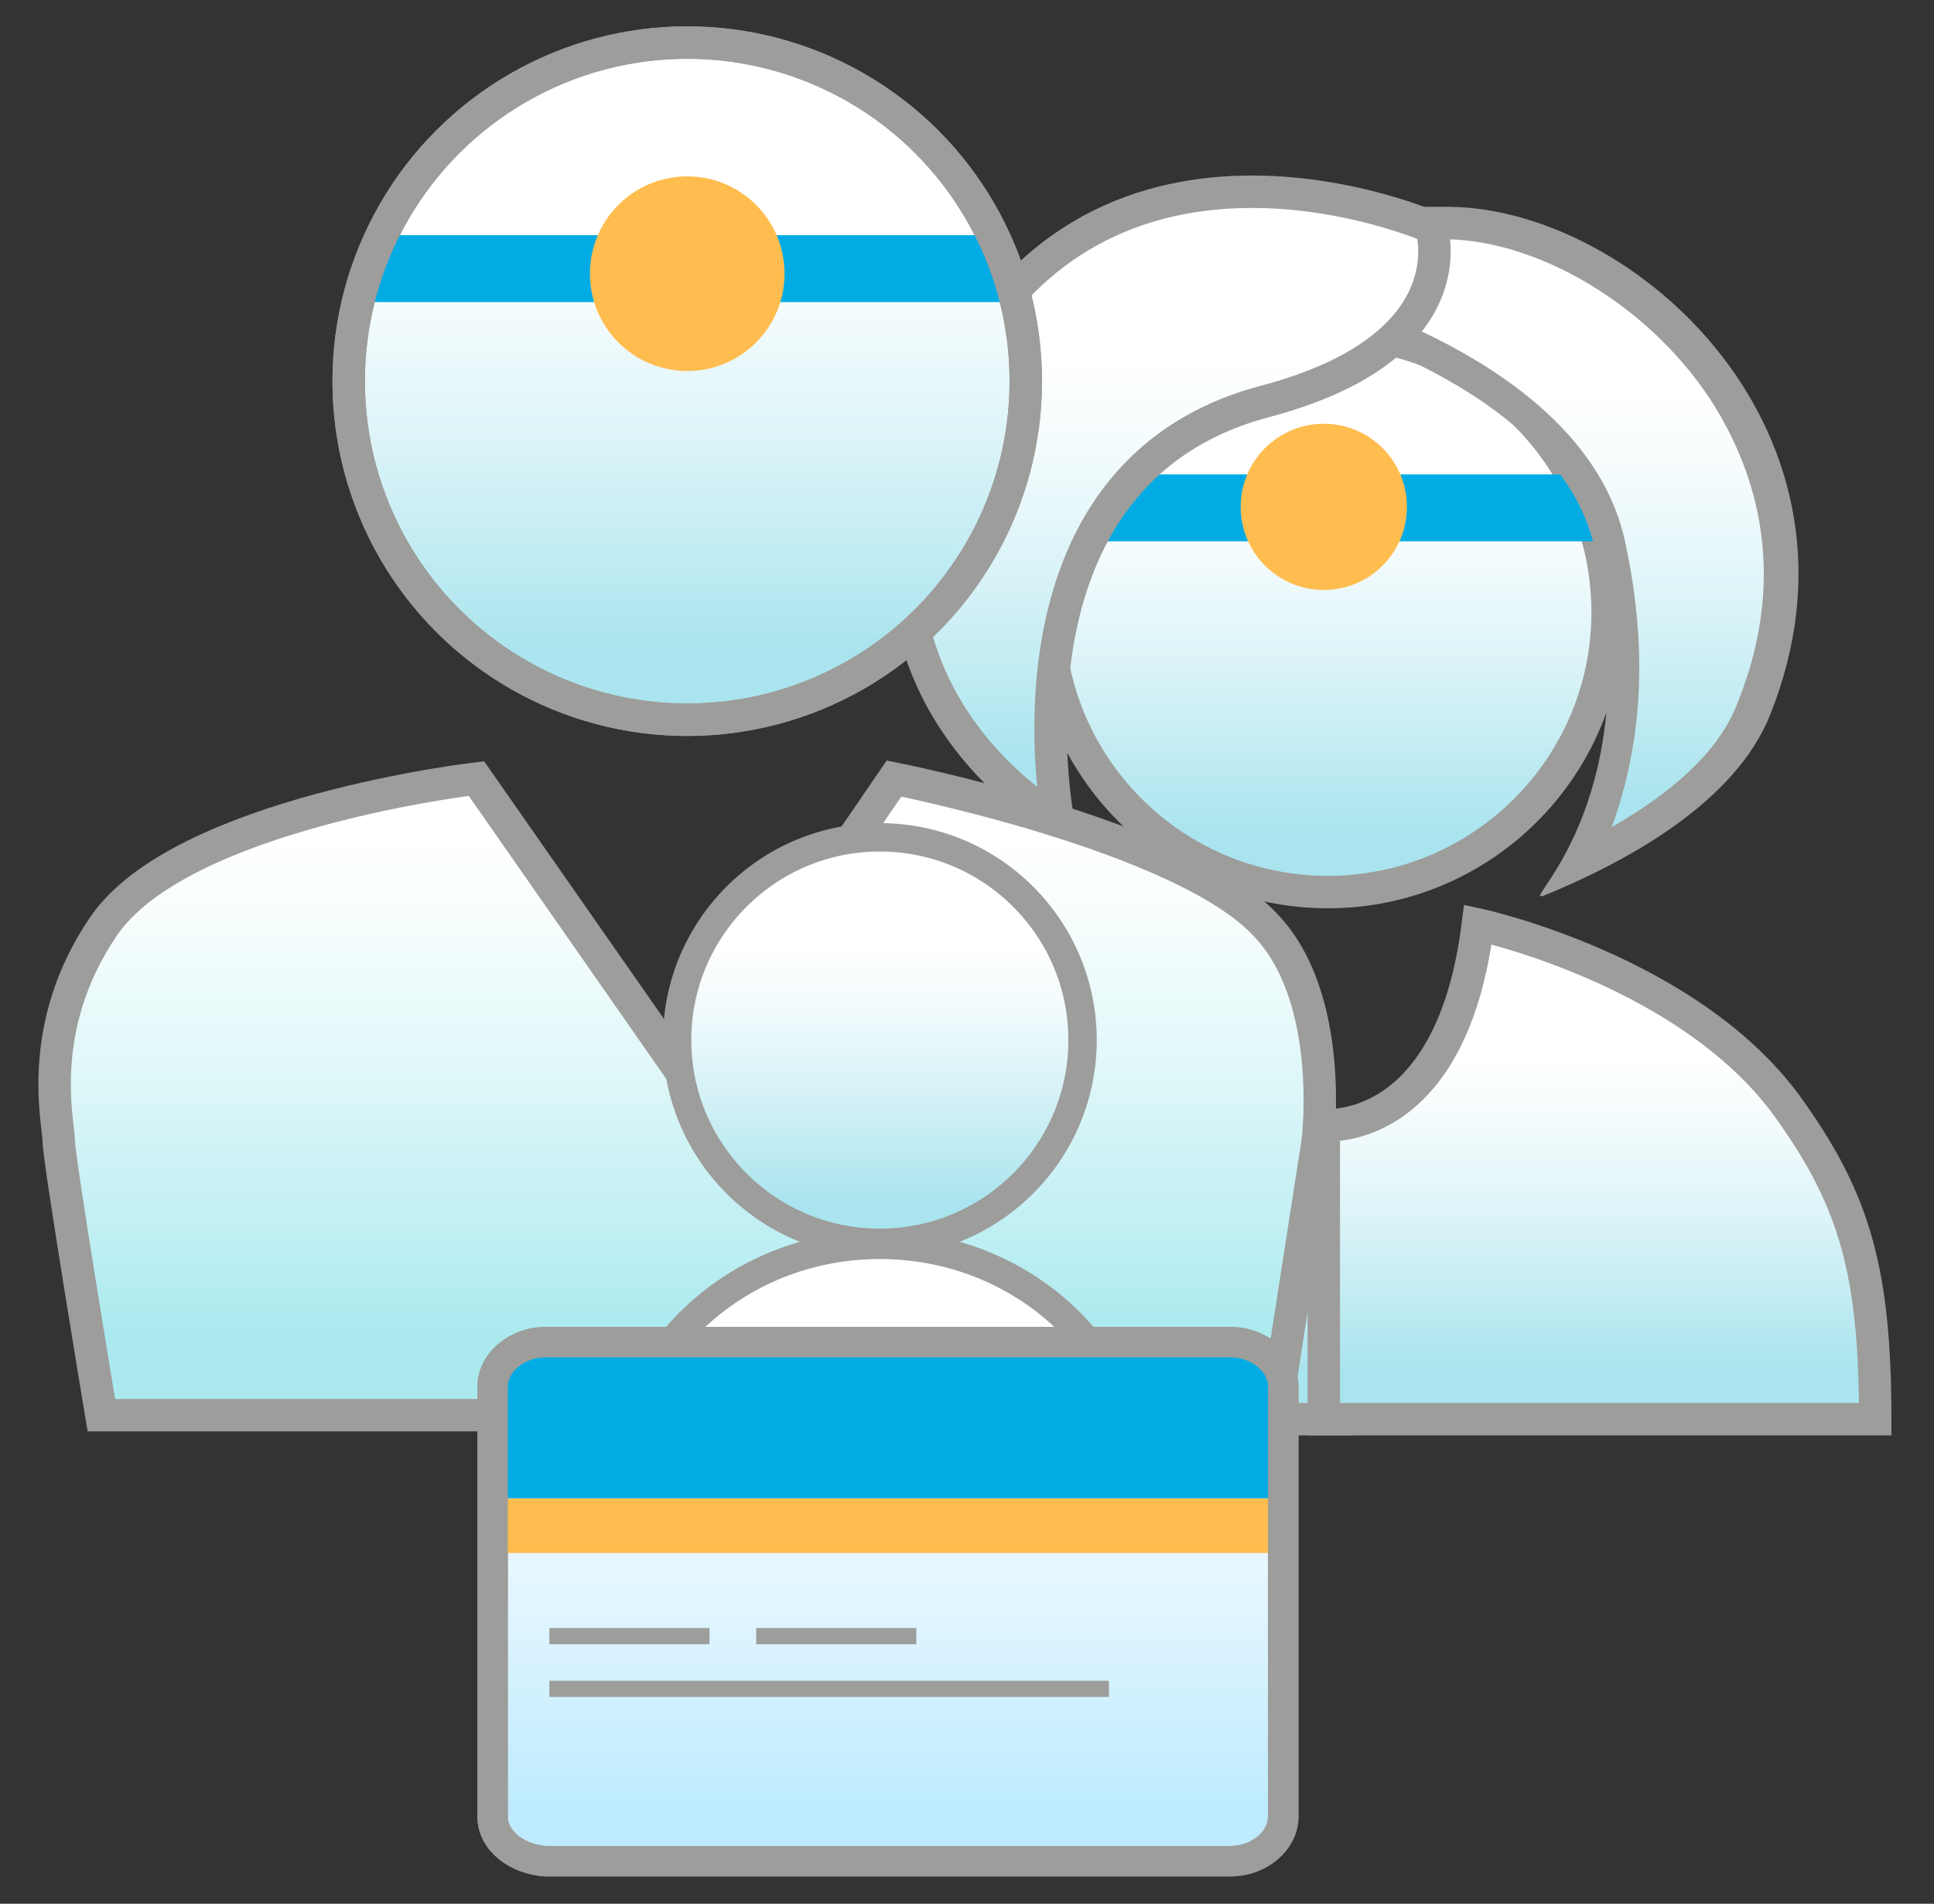<?xml version="1.0" encoding="utf-8"?>
<!-- Generator: Adobe Illustrator 21.0.2, SVG Export Plug-In . SVG Version: 6.00 Build 0)  -->
<svg version="1.1" id="Layer_18_copy" xmlns="http://www.w3.org/2000/svg" xmlns:xlink="http://www.w3.org/1999/xlink" x="0px"
	 y="0px" viewBox="0 0 95.4 93.9" enable-background="new 0 0 95.4 93.9" xml:space="preserve">
<rect x="0" y="0" width="95.4" height="93.9" fill="#333333" stroke="none"/>
<linearGradient id="SVGID_1_" gradientUnits="userSpaceOnUse" x1="65.503" y1="16.403" x2="65.503" y2="43.905">
	<stop  offset="0.26" style="stop-color:#FFFFFF"/>
	<stop  offset="0.383" style="stop-color:#F6FCFD"/>
	<stop  offset="0.588" style="stop-color:#DCF4F8"/>
	<stop  offset="0.848" style="stop-color:#B3E7F0"/>
	<stop  offset="0.899" style="stop-color:#AAE4EE"/>
</linearGradient>
<circle fill="url(#SVGID_1_)" stroke="#9D9D9B" stroke-width="1.6" stroke-miterlimit="10" cx="65.5" cy="30.2" r="13.8"/>
<g>
	<linearGradient id="SVGID_2_" gradientUnits="userSpaceOnUse" x1="52.164" y1="45.574" x2="52.164" y2="69.993">
		<stop  offset="0.26" style="stop-color:#FFFFFF"/>
		<stop  offset="0.383" style="stop-color:#F6FCFD"/>
		<stop  offset="0.588" style="stop-color:#DCF4F8"/>
		<stop  offset="0.848" style="stop-color:#B3E7F0"/>
		<stop  offset="0.899" style="stop-color:#AAE4EE"/>
	</linearGradient>
	<path fill="url(#SVGID_2_)" stroke="#9D9D9B" stroke-width="1.6" stroke-miterlimit="10" d="M58.3,45.6c0,0-10.7,2.3-15.5,9.3
		c-3.1,4.4-4.1,7.9-4.1,15.1l27.2,0V55.5C65.7,55.5,59.6,56,58.3,45.6z"/>
	<linearGradient id="SVGID_3_" gradientUnits="userSpaceOnUse" x1="79.043" y1="45.574" x2="79.043" y2="69.993">
		<stop  offset="0.26" style="stop-color:#FFFFFF"/>
		<stop  offset="0.383" style="stop-color:#F6FCFD"/>
		<stop  offset="0.588" style="stop-color:#DCF4F8"/>
		<stop  offset="0.848" style="stop-color:#B3E7F0"/>
		<stop  offset="0.899" style="stop-color:#AAE4EE"/>
	</linearGradient>
	<path fill="url(#SVGID_3_)" stroke="#9D9D9B" stroke-width="1.6" stroke-miterlimit="10" d="M72.9,45.6c0,0,10.7,2.3,15.5,9.3
		c3.1,4.4,4.1,7.9,4.1,15.1l-27.2,0V55.5C65.5,55.5,71.6,56,72.9,45.6z"/>
</g>
<polygon fill-rule="evenodd" clip-rule="evenodd" fill="#01ACE4" points="81.2,26.7 49.8,26.7 50.8,23.4 80.2,23.4 "/>
<circle fill-rule="evenodd" clip-rule="evenodd" fill="#FFBD4F" cx="65.3" cy="25" r="4.1"/>
<g>
	<linearGradient id="SVGID_4_" gradientUnits="userSpaceOnUse" x1="74.456" y1="11.023" x2="74.456" y2="42.592">
		<stop  offset="0.26" style="stop-color:#FFFFFF"/>
		<stop  offset="0.383" style="stop-color:#F6FCFD"/>
		<stop  offset="0.588" style="stop-color:#DCF4F8"/>
		<stop  offset="0.848" style="stop-color:#B3E7F0"/>
		<stop  offset="0.899" style="stop-color:#AAE4EE"/>
	</linearGradient>
	<path fill="url(#SVGID_4_)" d="M77.9,42.6c2.3-4.4,2.8-9.6,1.6-15.5C77.7,18.5,65,15,61.1,14.1c1-1.1,3.5-3.1,9.8-3.1l0.5,0
		c4.9,0.1,10.4,3.4,13.6,8.2c3.2,4.7,3.7,10.4,1.5,15.8C85.1,38.5,81.1,41.1,77.9,42.6z"/>
	<path fill="#9D9D9B" d="M70.9,11.8c0.2,0,0.3,0,0.5,0c4.6,0.1,9.9,3.3,12.9,7.8c2.1,3.2,4.1,8.4,1.4,15.1c-1,2.6-3.6,4.6-6.2,6.1
		c1.5-4.1,1.8-8.7,0.7-13.9C78.6,18.8,67.8,15,62.7,13.7C64.1,12.8,66.5,11.8,70.9,11.8 M70.9,10.2c-9.7,0-11.1,4.4-11.1,4.4
		s16.9,3,18.9,12.6c2.5,11.9-3.2,17-2.7,17c0,0,0,0,0.1,0c4.4-1.8,9.5-4.7,11.2-8.9c5.6-13.9-6.6-25-15.8-25.1
		C71.2,10.2,71.1,10.2,70.9,10.2L70.9,10.2z"/>
</g>
<linearGradient id="SVGID_5_" gradientUnits="userSpaceOnUse" x1="57.688" y1="9.462" x2="57.688" y2="40.506">
	<stop  offset="0.26" style="stop-color:#FFFFFF"/>
	<stop  offset="0.383" style="stop-color:#F6FCFD"/>
	<stop  offset="0.588" style="stop-color:#DCF4F8"/>
	<stop  offset="0.848" style="stop-color:#B3E7F0"/>
	<stop  offset="0.899" style="stop-color:#AAE4EE"/>
</linearGradient>
<path fill="url(#SVGID_5_)" stroke="#9D9D9B" stroke-width="1.6" stroke-linejoin="round" stroke-miterlimit="10" d="M52.2,40.5
	c0,0-3.4-17.1,10.2-20.7c10.2-2.7,8.2-8.6,8.2-8.6s-17.7-7.8-24.5,9.6C40.8,34.2,52.2,40.5,52.2,40.5z"/>
<linearGradient id="SVGID_6_" gradientUnits="userSpaceOnUse" x1="33.89" y1="38.404" x2="33.89" y2="69.791">
	<stop  offset="8.000000e-02" style="stop-color:#FFFFFF"/>
	<stop  offset="0.234" style="stop-color:#F6FDFD"/>
	<stop  offset="0.489" style="stop-color:#DCF6F8"/>
	<stop  offset="0.813" style="stop-color:#B3ECF1"/>
	<stop  offset="0.877" style="stop-color:#AAEAEF"/>
</linearGradient>
<path fill-rule="evenodd" clip-rule="evenodd" fill="url(#SVGID_6_)" stroke="#9D9D9B" stroke-width="1.6" stroke-miterlimit="10" d="
	M62.9,69.8L65,56.3c0,0,0.9-7.1-2.6-10.7c-4.1-4.4-18.3-7.2-18.3-7.2L33.9,53.3L23.5,38.4c0,0-14.6,1.7-18.4,7.3
	c-3.4,5-2.2,9.7-2.2,10.6C2.9,57.2,5,69.8,5,69.8H62.9z"/>
<linearGradient id="SVGID_7_" gradientUnits="userSpaceOnUse" x1="33.863" y1="2.094" x2="33.863" y2="35.416">
	<stop  offset="0.26" style="stop-color:#FFFFFF"/>
	<stop  offset="0.383" style="stop-color:#F6FCFD"/>
	<stop  offset="0.588" style="stop-color:#DCF4F8"/>
	<stop  offset="0.848" style="stop-color:#B3E7F0"/>
	<stop  offset="0.899" style="stop-color:#AAE4EE"/>
</linearGradient>
<circle fill-rule="evenodd" clip-rule="evenodd" fill="url(#SVGID_7_)" stroke="#9D9D9B" stroke-width="1.6" stroke-miterlimit="10" cx="33.9" cy="18.8" r="16.7"/>
<polygon fill-rule="evenodd" clip-rule="evenodd" fill="#01ACE4" points="49.5,14.9 18.2,14.9 19.1,11.6 48.6,11.6 "/>
<circle fill-rule="evenodd" clip-rule="evenodd" fill="#FFBD4F" cx="33.9" cy="13.5" r="4.8"/>
<circle fill-rule="evenodd" clip-rule="evenodd" fill="none" stroke="#9D9D9B" stroke-width="1.6" stroke-miterlimit="10" cx="33.9" cy="18.8" r="16.7"/>
<linearGradient id="SVGID_8_" gradientUnits="userSpaceOnUse" x1="43.43" y1="41.297" x2="43.43" y2="61.261">
	<stop  offset="0.26" style="stop-color:#FFFFFF"/>
	<stop  offset="0.383" style="stop-color:#F6FCFD"/>
	<stop  offset="0.588" style="stop-color:#DCF4F8"/>
	<stop  offset="0.848" style="stop-color:#B3E7F0"/>
	<stop  offset="0.899" style="stop-color:#AAE4EE"/>
</linearGradient>
<circle fill-rule="evenodd" clip-rule="evenodd" fill="url(#SVGID_8_)" stroke="#9D9D9B" stroke-width="1.4" stroke-miterlimit="10" cx="43.4" cy="51.3" r="10"/>
<linearGradient id="SVGID_9_" gradientUnits="userSpaceOnUse" x1="43.43" y1="61.389" x2="43.43" y2="85.819">
	<stop  offset="0.26" style="stop-color:#FFFFFF"/>
	<stop  offset="0.383" style="stop-color:#F6FCFD"/>
	<stop  offset="0.588" style="stop-color:#DCF4F8"/>
	<stop  offset="0.848" style="stop-color:#B3E7F0"/>
	<stop  offset="0.899" style="stop-color:#AAE4EE"/>
</linearGradient>
<ellipse fill-rule="evenodd" clip-rule="evenodd" fill="url(#SVGID_9_)" stroke="#9D9D9B" stroke-width="1.4" stroke-miterlimit="10" cx="43.4" cy="73.6" rx="12.9" ry="12.2"/>
<g>
	<g>
		
			<linearGradient id="SVGID_10_" gradientUnits="userSpaceOnUse" x1="14.164" y1="-101.564" x2="-11.29" y2="-101.564" gradientTransform="matrix(0 -1 1 0 145.392 80.441)">
			<stop  offset="0" style="stop-color:#FFFFFF"/>
			<stop  offset="0.212" style="stop-color:#F6FCFF"/>
			<stop  offset="0.563" style="stop-color:#DCF4FF"/>
			<stop  offset="0.899" style="stop-color:#BEEBFF"/>
		</linearGradient>
		
			<path fill-rule="evenodd" clip-rule="evenodd" fill="url(#SVGID_10_)" stroke="#9D9D9B" stroke-width="1.5" stroke-miterlimit="10" d="
			M24.3,89.6V68.4c0-1.2,1.2-2.2,2.6-2.2h33.8c1.4,0,2.6,1,2.6,2.2v21.2c0,1.2-1.2,2.2-2.6,2.2H26.9C25.5,91.7,24.3,90.8,24.3,89.6z
			"/>
	</g>
	<rect x="24.7" y="73.9" fill="#FFBD4F" width="38.8" height="2.7"/>
	<g>
		<path fill-rule="evenodd" clip-rule="evenodd" fill="#01ACE4" d="M24.3,73.9v-7c0-0.4,1.2-0.7,2.6-0.7h33.8c1.4,0,2.6,0.3,2.6,0.7
			v7H24.3z"/>
	</g>
	<rect x="27.1" y="80.3" fill="#9D9D9B" width="7.9" height="0.8"/>
	<rect x="37.3" y="80.3" fill="#9D9D9B" width="7.9" height="0.8"/>
	<rect x="27.1" y="82.9" fill="#9D9D9B" width="27.6" height="0.8"/>
	<g>
		<path fill-rule="evenodd" clip-rule="evenodd" fill="none" stroke="#9D9D9B" stroke-width="1.5" stroke-miterlimit="10" d="
			M24.3,89.6V68.4c0-1.2,1.2-2.2,2.6-2.2h33.8c1.4,0,2.6,1,2.6,2.2v21.2c0,1.2-1.2,2.2-2.6,2.2H26.9C25.5,91.7,24.3,90.8,24.3,89.6z
			"/>
	</g>
</g>
</svg>
